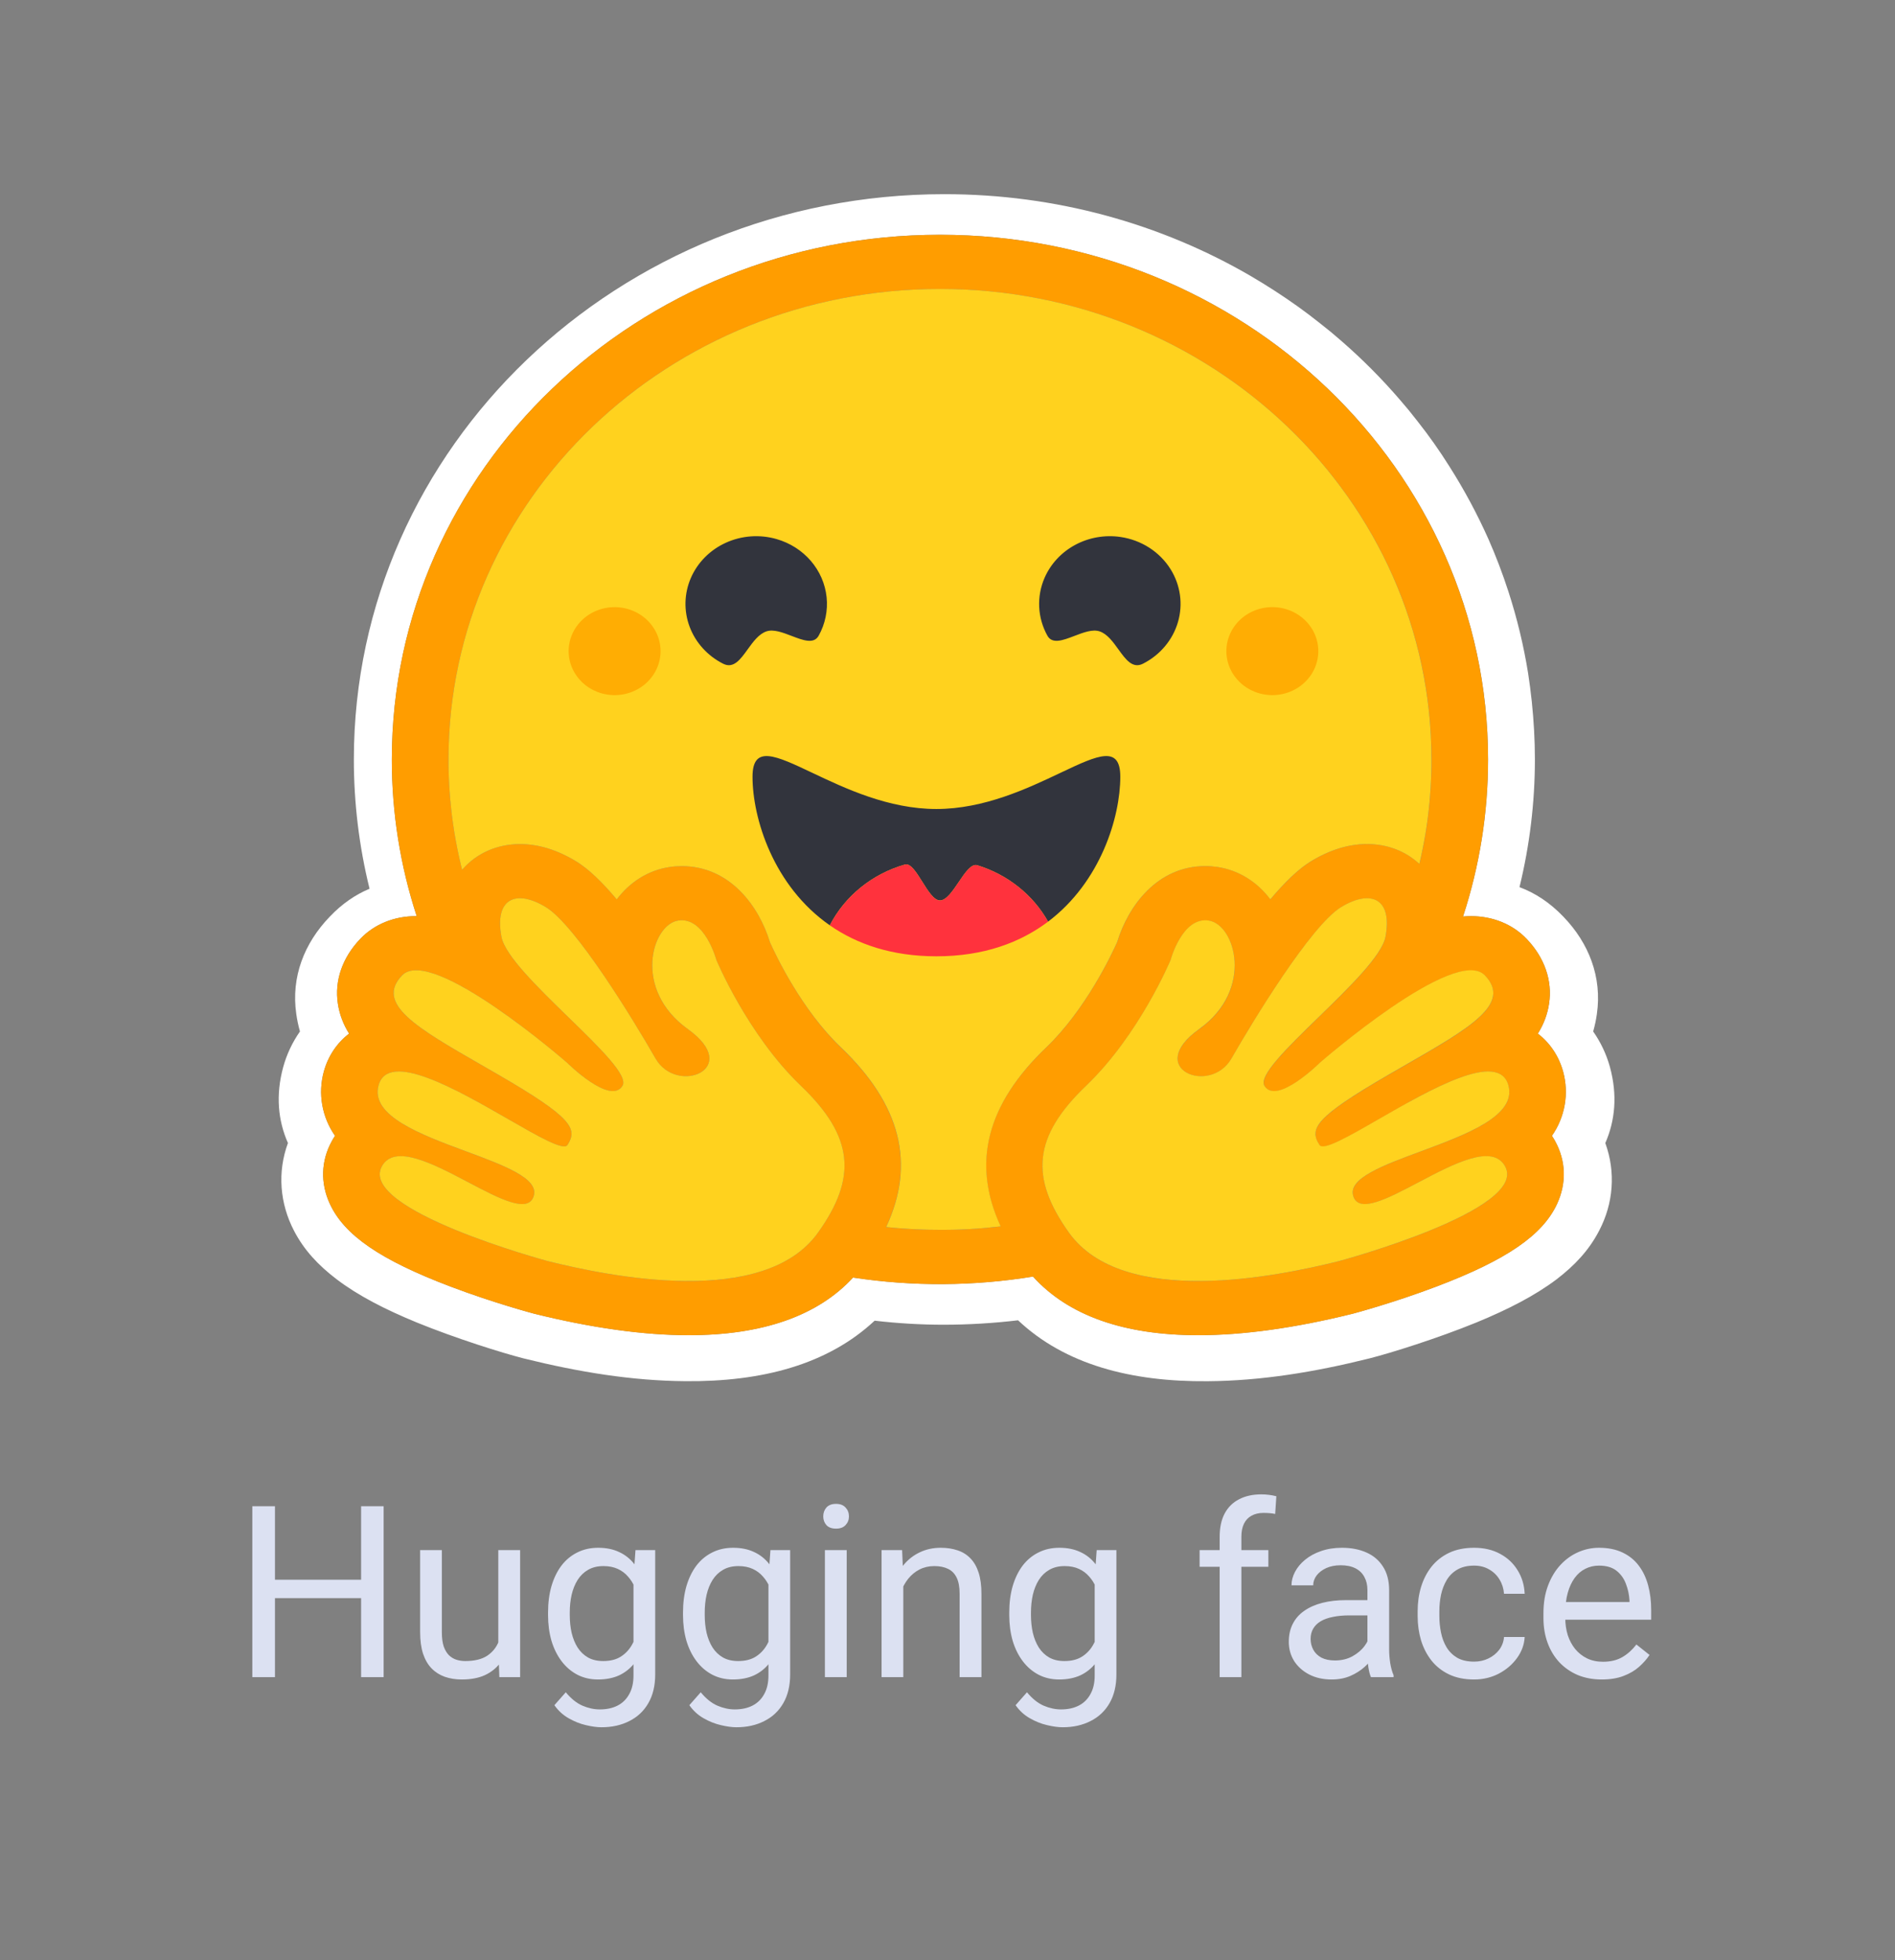 <svg width="410" height="424" viewBox="0 0 410 424" fill="none" xmlns="http://www.w3.org/2000/svg">
<rect x="0" y="0" width="410" height="424" fill="#808080" stroke="none"/>
<path d="M348.311 230.746C347.557 228.025 346.336 225.442 344.698 223.103C345.049 221.871 345.317 220.62 345.495 219.355C346.659 211.33 343.751 203.983 338.273 198.299C335.305 195.194 332.124 193.143 328.755 191.885C330.966 182.831 332.085 173.564 332.09 164.265C332.09 160.018 331.839 155.857 331.418 151.759C331.199 149.713 330.934 147.671 330.623 145.636C329.659 139.629 328.227 133.699 326.341 127.896C325.105 124.083 323.675 120.331 322.056 116.651C319.63 111.202 316.797 105.927 313.579 100.867C311.469 97.501 309.17 94.245 306.694 91.115C305.48 89.535 304.215 87.991 302.899 86.488C299.001 81.954 294.765 77.697 290.224 73.749C288.716 72.422 287.165 71.14 285.572 69.906C284.005 68.655 282.403 67.444 280.768 66.275C277.478 63.931 274.077 61.733 270.578 59.685C251.24 48.446 228.563 42 204.325 42C133.755 42 76.56 96.738 76.56 164.269C76.557 173.685 77.697 183.069 79.956 192.233C76.925 193.493 74.02 195.456 71.326 198.296C65.849 203.978 62.94 211.298 64.104 219.323C64.281 220.597 64.546 221.859 64.899 223.1C63.263 225.441 62.043 228.024 61.289 230.746C59.605 236.871 60.159 242.394 62.299 247.234C59.973 253.559 60.554 260.295 63.583 266.151C65.786 270.428 68.939 273.737 72.826 276.694C77.447 280.209 83.231 283.196 90.208 286.062C98.531 289.459 108.692 292.651 113.313 293.822C125.249 296.779 136.693 298.654 148.292 298.745C164.818 298.891 179.049 295.173 189.238 285.656C194.244 286.243 199.282 286.537 204.325 286.534C209.653 286.523 214.976 286.203 220.263 285.574C230.428 295.152 244.714 298.903 261.3 298.753C272.897 298.664 284.342 296.79 296.247 293.829C300.898 292.658 311.055 289.466 319.383 286.068C326.36 283.199 332.144 280.212 336.795 276.702C340.653 273.744 343.803 270.436 346.007 266.159C349.068 260.301 349.618 253.566 347.324 247.241C349.442 242.401 349.994 236.866 348.311 230.746ZM336.468 246.824C338.813 251.083 338.963 255.894 336.895 260.375C333.757 267.166 325.964 272.516 310.827 278.26C301.415 281.832 292.796 284.116 292.72 284.136C280.271 287.226 269.012 288.796 259.265 288.796C243.125 288.796 231.115 284.533 223.499 276.116C210.619 278.216 197.467 278.288 184.564 276.329C176.937 284.606 164.996 288.796 148.992 288.796C139.244 288.796 127.986 287.226 115.536 284.136C115.46 284.116 106.844 281.832 97.429 278.26C82.293 272.516 74.497 267.17 71.361 260.375C69.293 255.894 69.443 251.083 71.788 246.824C72.004 246.428 72.237 246.043 72.485 245.67C71.08 243.65 70.137 241.368 69.719 238.975C69.301 236.581 69.418 234.13 70.06 231.783C70.992 228.395 72.916 225.578 75.529 223.554C74.27 221.575 73.444 219.372 73.101 217.079C72.349 212.091 74.079 207.112 77.97 203.051C81.001 199.891 85.285 198.152 90.028 198.152H90.154C86.578 187.183 84.765 175.756 84.777 164.265C84.777 101.592 137.869 50.78 203.368 50.78C268.866 50.78 321.958 101.587 321.958 164.265C321.968 175.787 320.142 187.243 316.543 198.238C317.115 198.185 317.677 198.158 318.228 198.156C322.971 198.156 327.256 199.895 330.284 203.055C334.176 207.112 335.907 212.095 335.154 217.083C334.811 219.376 333.985 221.579 332.727 223.558C335.34 225.582 337.265 228.399 338.196 231.787C338.838 234.134 338.955 236.585 338.537 238.979C338.119 241.372 337.176 243.654 335.771 245.674C336.019 246.043 336.255 246.428 336.468 246.824Z" fill="white"/>
<path d="M335.771 245.676C337.177 243.657 338.12 241.375 338.538 238.982C338.956 236.588 338.839 234.137 338.196 231.79C337.264 228.402 335.339 225.585 332.728 223.561C333.986 221.582 334.812 219.379 335.154 217.086C335.907 212.098 334.177 207.119 330.285 203.058C327.257 199.898 322.971 198.159 318.228 198.159C317.677 198.159 317.116 198.187 316.543 198.241C320.138 187.246 321.961 175.791 321.948 164.271C321.948 101.596 268.856 50.785 203.364 50.785C137.871 50.785 84.773 101.591 84.773 164.271C84.761 175.762 86.575 187.188 90.15 198.158H90.024C85.281 198.158 80.997 199.896 77.968 203.055C74.077 207.112 72.345 212.097 73.099 217.083C73.442 219.377 74.268 221.58 75.526 223.56C72.913 225.582 70.988 228.399 70.056 231.787C69.414 234.135 69.298 236.587 69.717 238.981C70.135 241.374 71.078 243.656 72.484 245.676C72.234 246.05 72.004 246.435 71.787 246.831C69.443 251.09 69.292 255.901 71.361 260.382C74.499 267.173 82.292 272.523 97.429 278.266C106.84 281.839 115.46 284.123 115.536 284.143C127.985 287.233 139.245 288.803 148.991 288.803C164.996 288.803 176.938 284.613 184.564 276.335C197.468 278.294 210.619 278.223 223.499 276.123C231.116 284.54 243.126 288.803 259.265 288.803C269.012 288.803 280.271 287.233 292.719 284.143C292.796 284.123 301.412 281.839 310.828 278.266C325.964 272.523 333.759 267.173 336.895 260.382C338.964 255.901 338.813 251.09 336.469 246.831C336.255 246.433 336.02 246.046 335.771 245.676ZM179.107 263.377C178.45 264.475 177.747 265.548 176.999 266.592C175.028 269.354 172.435 271.465 169.425 273.033C163.672 276.036 156.389 277.085 148.991 277.085C137.304 277.085 125.323 274.468 118.609 272.801C118.278 272.719 77.447 261.682 82.617 252.287C83.487 250.707 84.918 250.076 86.721 250.076C93.999 250.076 107.253 260.448 112.947 260.448C114.221 260.448 115.119 259.93 115.485 258.665C117.913 250.334 78.591 246.831 81.902 234.767C82.486 232.632 84.072 231.764 86.3 231.764C95.923 231.763 117.521 247.959 122.038 247.959C122.385 247.959 122.633 247.861 122.768 247.657C122.788 247.626 122.807 247.597 122.826 247.565C124.946 244.214 123.729 241.778 109.205 233.264L107.81 232.452C91.826 223.194 80.607 217.623 86.986 210.976C87.721 210.209 88.763 209.869 90.027 209.869C91.525 209.869 93.338 210.348 95.338 211.154C103.78 214.561 115.48 223.852 120.367 227.904C121.136 228.543 121.9 229.188 122.659 229.839C122.659 229.839 128.847 235.997 132.588 235.997C133.449 235.997 134.18 235.672 134.676 234.869C137.329 230.588 110.031 210.792 108.492 202.623C107.448 197.089 109.224 194.285 112.508 194.285C114.069 194.285 115.974 194.922 118.078 196.199C124.603 200.161 137.201 220.879 141.814 228.939C143.36 231.64 146 232.781 148.378 232.781C153.097 232.781 156.786 228.292 148.81 222.587C136.823 214.004 141.029 199.973 146.75 199.11C146.994 199.072 147.241 199.054 147.487 199.054C152.69 199.054 154.984 207.633 154.984 207.633C154.984 207.633 161.711 223.799 173.267 234.849C183.752 244.879 185.216 253.109 179.107 263.377ZM216.473 265.27L215.874 265.339L214.852 265.45C214.315 265.504 213.776 265.555 213.236 265.602L212.71 265.648L212.228 265.687L211.546 265.739L210.793 265.791L210.041 265.838L209.874 265.849C209.677 265.86 209.481 265.872 209.282 265.881L209.03 265.895C208.797 265.907 208.565 265.917 208.329 265.927L207.514 265.96L206.774 265.985L206.28 265.998H206.029C205.875 265.998 205.722 266.006 205.567 266.007H205.323C205.169 266.007 205.016 266.007 204.861 266.014L204.233 266.022H203.356C202.667 266.022 201.979 266.016 201.294 266.002L200.739 265.99C200.58 265.99 200.422 265.983 200.266 265.978L199.677 265.962L198.946 265.935L198.286 265.907L198.116 265.9L197.489 265.869C197.314 265.86 197.141 265.852 196.967 265.84L196.561 265.817C196.052 265.786 195.542 265.752 195.033 265.715L194.5 265.673C194.276 265.657 194.051 265.637 193.828 265.618C193.566 265.597 193.303 265.572 193.041 265.548C192.601 265.509 192.162 265.466 191.723 265.421H191.702C198.115 251.73 194.872 238.943 181.913 226.553C173.414 218.43 167.761 206.435 166.587 203.802C164.213 196.007 157.93 187.341 147.494 187.341C146.611 187.341 145.73 187.408 144.859 187.54C140.287 188.229 136.291 190.747 133.439 194.536C130.358 190.869 127.364 187.953 124.655 186.307C120.572 183.829 116.497 182.573 112.527 182.573C107.573 182.573 103.144 184.52 100.057 188.051L99.978 188.141C99.919 187.909 99.863 187.677 99.806 187.443L99.799 187.412C99.211 185.008 98.718 182.584 98.32 180.145C98.32 180.129 98.32 180.112 98.311 180.096C98.281 179.912 98.252 179.727 98.223 179.543C98.136 178.998 98.055 178.451 97.98 177.905C97.947 177.656 97.91 177.408 97.878 177.16L97.782 176.414C97.752 176.166 97.726 175.94 97.698 175.704L97.69 175.645C97.578 174.678 97.479 173.711 97.395 172.741L97.364 172.369L97.315 171.736C97.301 171.562 97.287 171.388 97.277 171.213C97.277 171.172 97.27 171.131 97.269 171.092C97.233 170.606 97.203 170.119 97.178 169.631C97.164 169.378 97.15 169.125 97.138 168.87L97.11 168.204L97.103 168.003L97.081 167.389L97.067 166.866C97.067 166.658 97.056 166.45 97.053 166.242C97.049 166.034 97.043 165.806 97.041 165.585C97.039 165.365 97.041 165.148 97.034 164.929C97.029 164.708 97.034 164.49 97.034 164.271C97.034 108.068 144.645 62.503 203.381 62.503C262.114 62.503 309.725 108.066 309.725 164.271V165.585C309.725 165.804 309.718 166.024 309.714 166.242C309.714 166.423 309.705 166.602 309.7 166.786C309.7 166.947 309.693 167.109 309.687 167.265C309.687 167.471 309.674 167.676 309.667 167.882V167.898L309.638 168.611C309.628 168.819 309.62 169.028 309.608 169.237L309.601 169.384L309.563 170.05C309.48 171.478 309.367 172.903 309.225 174.326V174.344C309.201 174.577 309.178 174.811 309.151 175.044L309.088 175.596L308.963 176.676L308.891 177.223L308.803 177.866C308.771 178.1 308.738 178.335 308.702 178.567C308.665 178.829 308.625 179.089 308.584 179.35L308.487 179.966L308.372 180.664C308.333 180.897 308.291 181.128 308.246 181.359C308.2 181.591 308.163 181.822 308.121 182.053C308.037 182.515 307.948 182.977 307.856 183.437C307.714 184.126 307.569 184.814 307.421 185.501L307.266 186.182C307.216 186.409 307.161 186.637 307.108 186.864C304.115 184.081 300.151 182.565 295.78 182.565C291.813 182.565 287.734 183.82 283.652 186.298C280.944 187.944 277.951 190.861 274.868 194.527C272.012 190.737 268.016 188.219 263.447 187.53C262.575 187.398 261.694 187.332 260.812 187.332C250.373 187.332 244.094 195.997 241.718 203.793C240.54 206.426 234.885 218.42 226.378 226.555C213.428 238.907 210.161 251.636 216.473 265.27ZM326.262 237.864L326.22 237.983C326.113 238.253 325.99 238.516 325.851 238.771C325.745 238.959 325.632 239.142 325.508 239.319C325.274 239.654 325.017 239.973 324.738 240.274C324.673 240.344 324.611 240.414 324.539 240.482C324.438 240.586 324.335 240.688 324.23 240.787C322.341 242.579 319.462 244.15 316.206 245.591C315.837 245.75 315.463 245.91 315.085 246.071L314.709 246.231C314.458 246.337 314.207 246.442 313.943 246.545C313.692 246.65 313.431 246.755 313.17 246.857L312.387 247.166C310.556 247.887 308.679 248.574 306.85 249.253L306.067 249.544L305.293 249.834C304.779 250.026 304.271 250.218 303.771 250.41L303.026 250.697L302.293 250.984L301.934 251.129C301.694 251.224 301.46 251.319 301.226 251.415C295.841 253.626 291.967 255.876 292.781 258.666C292.803 258.745 292.829 258.82 292.857 258.894C292.93 259.101 293.029 259.296 293.154 259.48C293.227 259.589 293.311 259.692 293.405 259.786C294.362 260.738 296.104 260.588 298.3 259.832C298.609 259.723 298.916 259.61 299.22 259.492L299.411 259.417C299.914 259.213 300.445 258.984 300.988 258.737C301.125 258.675 301.262 258.616 301.4 258.548C304.085 257.291 307.129 255.599 310.149 254.059C311.357 253.435 312.582 252.842 313.822 252.279C316.682 250.992 319.37 250.078 321.531 250.078C322.546 250.078 323.441 250.277 324.188 250.734L324.313 250.813C324.781 251.129 325.174 251.534 325.467 252.004C325.525 252.094 325.581 252.189 325.636 252.287C326.704 254.228 325.81 256.237 323.718 258.207C321.71 260.099 318.586 261.953 315.036 263.67C314.772 263.797 314.508 263.925 314.24 264.05C303.674 269.015 289.837 272.755 289.645 272.802C285.957 273.717 280.684 274.917 274.743 275.816L273.864 275.947L273.72 275.967C273.055 276.064 272.388 276.154 271.72 276.237C271.043 276.325 270.358 276.404 269.669 276.478L269.542 276.491C267.045 276.767 264.537 276.949 262.024 277.036H261.988C261.078 277.067 260.17 277.083 259.261 277.083H258.213C256.827 277.066 255.443 277.006 254.061 276.903C254.029 276.903 253.993 276.903 253.961 276.895C252.953 276.818 251.948 276.715 250.946 276.585C250.611 276.542 250.276 276.494 249.942 276.442C249.603 276.389 249.264 276.335 248.925 276.279L248.463 276.196L248.428 276.189C247.942 276.1 247.457 276.002 246.975 275.895C246.694 275.835 246.415 275.775 246.138 275.703L245.971 275.663C245.834 275.63 245.701 275.596 245.564 275.561L245.49 275.542L245.058 275.421C244.901 275.379 244.743 275.334 244.586 275.289L244.532 275.275L244.123 275.155C243.969 275.109 243.815 275.061 243.662 275.013L243.286 274.893L243.009 274.801C242.743 274.711 242.477 274.618 242.215 274.521L241.965 274.427L241.759 274.349C241.36 274.197 240.965 274.036 240.573 273.869L240.314 273.748L240.27 273.729C240.177 273.687 240.086 273.646 239.994 273.609C239.813 273.526 239.633 273.441 239.455 273.353L239.4 273.327L239.142 273.197C238.684 272.968 238.234 272.723 237.793 272.464L237.552 272.322C237.431 272.25 237.311 272.177 237.193 272.101L236.879 271.903L236.54 271.68L236.338 271.541C236.125 271.396 235.916 271.246 235.711 271.092L235.384 270.851C235.254 270.751 235.125 270.649 234.997 270.545C234.889 270.46 234.784 270.372 234.678 270.283L234.67 270.276C234.556 270.181 234.445 270.086 234.334 269.988C234.225 269.892 234.116 269.796 234.009 269.698L233.996 269.686C233.884 269.584 233.774 269.48 233.667 269.374C233.559 269.269 233.448 269.165 233.342 269.057C233.237 268.951 233.129 268.842 233.025 268.731C232.921 268.621 232.826 268.52 232.728 268.411L232.696 268.375C232.6 268.27 232.506 268.163 232.414 268.055C232.212 267.825 232.018 267.59 231.83 267.35C231.64 267.109 231.455 266.862 231.274 266.61L231.101 266.363C230.871 266.041 230.647 265.716 230.429 265.386C230.267 265.148 230.108 264.908 229.954 264.666C229.854 264.514 229.759 264.361 229.663 264.211L229.624 264.149C229.533 264.001 229.443 263.856 229.356 263.71C229.305 263.631 229.258 263.551 229.213 263.469C229.166 263.386 229.113 263.302 229.064 263.217L228.984 263.084L228.935 262.998C228.841 262.837 228.748 262.674 228.659 262.511C228.616 262.438 228.576 262.366 228.532 262.296L228.407 262.063L228.281 261.834C227.965 261.23 227.666 260.617 227.386 259.997L227.286 259.77C227.222 259.618 227.161 259.468 227.097 259.319C227.066 259.246 227.035 259.175 227.008 259.102C226.544 257.952 226.18 256.767 225.919 255.559C225.904 255.485 225.889 255.411 225.876 255.34C225.803 254.981 225.744 254.62 225.698 254.257C225.686 254.186 225.678 254.115 225.67 254.044L225.646 253.826C225.614 253.541 225.592 253.256 225.577 252.97C225.577 252.897 225.57 252.825 225.567 252.755C225.561 252.612 225.557 252.47 225.556 252.328C225.477 246.59 228.511 241.073 234.998 234.868C246.554 223.82 253.281 207.653 253.281 207.653C253.281 207.653 253.462 206.975 253.838 205.999C253.89 205.863 253.944 205.724 254.006 205.577C254.225 205.031 254.472 204.494 254.746 203.97L254.8 203.869C255.033 203.423 255.289 202.988 255.564 202.565C255.628 202.467 255.69 202.37 255.762 202.272C255.968 201.981 256.185 201.696 256.414 201.421C256.539 201.272 256.675 201.124 256.811 200.981C256.866 200.924 256.919 200.868 256.977 200.814C257.646 200.152 258.411 199.612 259.277 199.325L259.386 199.29C259.459 199.267 259.532 199.246 259.606 199.225C259.692 199.204 259.778 199.185 259.866 199.168L259.907 199.16C260.089 199.125 260.274 199.102 260.461 199.09H260.476C260.573 199.09 260.671 199.08 260.771 199.08C260.896 199.08 261.012 199.08 261.134 199.093C261.261 199.103 261.386 199.117 261.512 199.135C262.553 199.294 263.544 199.887 264.397 200.803C264.721 201.152 265.013 201.528 265.268 201.926C265.437 202.184 265.595 202.456 265.745 202.744C265.806 202.863 265.863 202.973 265.919 203.092C266.066 203.395 266.197 203.704 266.312 204.019C266.586 204.758 266.792 205.518 266.928 206.292C267.046 206.97 267.116 207.655 267.139 208.341C267.15 208.707 267.15 209.079 267.139 209.454C267.063 211.198 266.69 212.918 266.034 214.546C265.976 214.695 265.91 214.846 265.846 214.996C265.717 215.299 265.576 215.597 265.423 215.889C265.309 216.111 265.19 216.334 265.061 216.555C264.976 216.703 264.888 216.851 264.8 216.998C264.574 217.366 264.33 217.731 264.067 218.095L263.909 218.313C263.289 219.14 262.598 219.916 261.843 220.633C261.1 221.346 260.303 222.006 259.459 222.607C258.614 223.206 257.821 223.87 257.089 224.591C254.98 226.709 254.489 228.578 254.963 229.995C255.039 230.217 255.139 230.434 255.259 230.638C255.401 230.871 255.569 231.086 255.76 231.282L255.835 231.356L255.91 231.429C255.986 231.499 256.066 231.567 256.152 231.634L256.236 231.699C256.439 231.849 256.655 231.983 256.881 232.101C256.947 232.135 257.006 232.169 257.081 232.201C257.325 232.315 257.576 232.413 257.834 232.492C257.906 232.515 257.977 232.535 258.05 232.557L258.141 232.58L258.268 232.612L258.376 232.637L258.494 232.661L258.61 232.684L258.721 232.702C258.802 232.715 258.886 232.729 258.971 232.738L259.051 232.75L259.197 232.764L259.286 232.773L259.434 232.782H259.521L259.675 232.79H260.161L260.3 232.782L260.46 232.773L260.655 232.755L260.837 232.735C260.879 232.735 260.921 232.725 260.963 232.717C261.525 232.639 262.075 232.496 262.601 232.292L262.824 232.202C263.202 232.046 263.565 231.856 263.907 231.637C264.229 231.435 264.532 231.21 264.815 230.961C264.882 230.904 264.948 230.842 265.013 230.783C265.045 230.753 265.076 230.725 265.107 230.693C265.169 230.632 265.232 230.573 265.294 230.508C265.743 230.035 266.131 229.514 266.451 228.954C269.197 224.175 272.075 219.467 275.082 214.835L275.495 214.202L275.912 213.57C276.119 213.249 276.33 212.933 276.539 212.619L276.749 212.305C277.448 211.258 278.158 210.217 278.881 209.184L279.309 208.572C280.168 207.354 281.024 206.169 281.872 205.044L282.295 204.487C283.218 203.268 284.179 202.077 285.177 200.913L285.573 200.46C285.639 200.384 285.699 200.309 285.771 200.237C285.901 200.089 286.032 199.945 286.159 199.806C286.224 199.734 286.284 199.665 286.353 199.595L286.729 199.189L286.917 198.992C287.106 198.797 287.292 198.61 287.474 198.432C287.6 198.311 287.717 198.191 287.838 198.079C288.549 197.383 289.334 196.759 290.179 196.217L290.376 196.097C290.564 195.976 290.759 195.863 290.958 195.761C294.275 193.959 297.022 193.826 298.603 195.339C299.56 196.255 300.09 197.774 300.061 199.887C300.061 199.98 300.061 200.074 300.054 200.171V200.274C300.054 200.371 300.045 200.468 300.037 200.566C300.037 200.687 300.023 200.806 300.01 200.927C299.998 201.046 299.991 201.138 299.978 201.245C299.978 201.275 299.973 201.306 299.967 201.338C299.958 201.43 299.946 201.526 299.932 201.621C299.932 201.649 299.932 201.679 299.921 201.708C299.905 201.836 299.886 201.962 299.863 202.088C299.848 202.209 299.827 202.322 299.804 202.44L299.768 202.64C299.731 202.831 299.685 203.019 299.627 203.204C299.518 203.552 299.386 203.892 299.23 204.222C299.013 204.675 298.773 205.118 298.509 205.548C298.363 205.787 298.213 206.022 298.057 206.254C297.897 206.494 297.729 206.737 297.555 206.983C297.111 207.59 296.651 208.185 296.173 208.767L295.954 209.031C295.174 209.962 294.368 210.873 293.537 211.764L293.275 212.046C292.921 212.423 292.562 212.803 292.195 213.185L291.918 213.472C291.734 213.664 291.542 213.856 291.357 214.049C291.173 214.241 290.981 214.436 290.787 214.631L290.21 215.212L289.625 215.798L289.036 216.383C288.64 216.775 288.243 217.167 287.843 217.56C282.153 223.145 276.159 228.711 274.13 232.181C273.994 232.406 273.871 232.639 273.762 232.878C273.473 233.509 273.352 234.049 273.435 234.485C273.461 234.628 273.514 234.766 273.591 234.892C273.704 235.081 273.843 235.256 274.005 235.412C274.079 235.481 274.158 235.546 274.24 235.605C274.659 235.89 275.162 236.036 275.676 236.023H275.836L276 236.011L276.164 235.993L276.3 235.974C276.319 235.972 276.338 235.969 276.356 235.964L276.481 235.941L276.514 235.934L276.653 235.906L276.702 235.894L276.848 235.856C276.897 235.843 276.964 235.825 277.023 235.806C277.27 235.735 277.511 235.651 277.748 235.554C277.873 235.506 277.995 235.453 278.116 235.397C278.179 235.37 278.242 235.342 278.301 235.312L278.489 235.224C278.938 235.001 279.376 234.758 279.803 234.497L279.989 234.376C280.053 234.339 280.116 234.3 280.176 234.257L280.363 234.137L280.462 234.071L280.732 233.89C280.983 233.725 281.217 233.554 281.454 233.381L281.475 233.365L281.853 233.086C282.368 232.696 282.856 232.304 283.3 231.935L283.594 231.688L283.621 231.664L283.775 231.533C284.137 231.222 284.46 230.932 284.728 230.693L284.839 230.589C284.936 230.502 285.024 230.42 285.104 230.35L285.261 230.201L285.317 230.149L285.333 230.134L285.497 229.977L285.601 229.874L285.613 229.864L285.663 229.821L285.724 229.768L285.744 229.75L285.796 229.704L286.082 229.464L286.242 229.327C286.328 229.256 286.41 229.183 286.493 229.11L286.684 228.947C286.719 228.92 286.753 228.891 286.788 228.861L286.989 228.693L287.283 228.445L287.44 228.315C288.051 227.807 288.793 227.193 289.646 226.502L289.996 226.218L290.572 225.755L291.163 225.284C291.935 224.67 292.766 224.019 293.644 223.343L294.221 222.9C294.712 222.525 295.216 222.144 295.726 221.76C295.933 221.606 296.142 221.451 296.355 221.298C298.084 220.011 299.844 218.763 301.634 217.554L302.173 217.194C302.55 216.946 302.926 216.696 303.302 216.453L303.643 216.233C304.315 215.796 304.997 215.371 305.685 214.956L306.026 214.75L306.364 214.549C306.704 214.347 307.04 214.15 307.376 213.958L307.711 213.766L308.382 213.393L309.04 213.031L309.173 212.962L309.694 212.688C309.911 212.575 310.128 212.466 310.344 212.36L310.665 212.202L310.978 212.051C311.087 212.001 311.195 211.949 311.302 211.899C312.196 211.478 313.111 211.099 314.044 210.765L314.619 210.571C314.792 210.516 314.96 210.464 315.122 210.417L315.178 210.401C315.265 210.374 315.352 210.35 315.437 210.328L315.463 210.322C315.642 210.272 315.82 210.229 315.996 210.189H316.008C316.506 210.074 317.011 209.992 317.52 209.943C317.754 209.92 317.988 209.908 318.224 209.909H318.342C318.499 209.909 318.651 209.919 318.801 209.933C318.87 209.933 318.938 209.947 319.006 209.955H319.034C319.101 209.963 319.168 209.972 319.236 209.987C319.302 209.999 319.369 210.01 319.434 210.025H319.455C319.521 210.038 319.58 210.054 319.648 210.073C320.005 210.168 320.344 210.316 320.656 210.51C320.809 210.605 320.952 210.712 321.084 210.832L321.122 210.867C321.147 210.888 321.17 210.911 321.193 210.934L321.262 211.005C321.826 211.57 322.292 212.219 322.643 212.925L322.696 213.046C322.943 213.585 323.075 214.166 323.085 214.755C323.095 215.343 322.983 215.928 322.755 216.475C322.625 216.807 322.466 217.128 322.279 217.435C321.843 218.138 321.326 218.792 320.737 219.385L320.612 219.512C320.426 219.7 320.232 219.888 320.029 220.076C319.939 220.161 319.845 220.244 319.751 220.329L319.463 220.582L319.313 220.71C318.73 221.204 318.129 221.677 317.51 222.129C316.688 222.731 315.85 223.311 314.997 223.871C314.481 224.209 313.962 224.542 313.439 224.869C312.15 225.679 310.846 226.468 309.53 227.236C306.768 228.861 303.708 230.599 300.445 232.488L299.601 232.978C298.676 233.518 297.803 234.034 296.981 234.525L296.567 234.774L295.784 235.255C295.265 235.573 294.747 235.894 294.229 236.215L293.812 236.478C293.609 236.604 293.407 236.733 293.205 236.862L293.007 236.983L292.401 237.374L292.079 237.584L291.703 237.834L291.354 238.066C290.769 238.463 290.224 238.84 289.723 239.199L289.535 239.335C289.241 239.549 288.949 239.767 288.661 239.988C288.228 240.322 287.832 240.642 287.477 240.95L287.303 241.101C287.203 241.189 287.105 241.276 287.011 241.362C286.947 241.422 286.886 241.483 286.819 241.54L286.729 241.626C286.528 241.82 286.332 242.017 286.142 242.22L286.05 242.322C285.844 242.55 285.664 242.769 285.507 242.983L285.437 243.078C285.313 243.25 285.2 243.427 285.097 243.61C285.07 243.655 285.047 243.701 285.023 243.747L284.954 243.884L284.908 243.983L284.878 244.05L284.854 244.111L284.822 244.193C284.735 244.42 284.674 244.655 284.64 244.895L284.628 244.978L284.62 245.056V245.479C284.62 245.514 284.62 245.549 284.63 245.587L284.637 245.651C284.637 245.686 284.645 245.719 284.651 245.757C284.656 245.792 284.666 245.855 284.677 245.905V245.911C284.687 245.958 284.697 246.004 284.71 246.051C284.722 246.098 284.735 246.152 284.75 246.2C284.777 246.296 284.811 246.39 284.846 246.484C284.868 246.54 284.889 246.595 284.913 246.65C284.913 246.661 284.922 246.673 284.927 246.684L284.978 246.792L285.048 246.941C285.124 247.096 285.207 247.246 285.296 247.393L285.389 247.546L285.484 247.699C285.501 247.724 285.521 247.749 285.542 247.771L285.573 247.802L285.608 247.833L285.644 247.86C285.725 247.916 285.817 247.954 285.915 247.971C286.725 248.146 288.389 247.505 290.6 246.388C290.725 246.324 290.863 246.257 290.996 246.187L291.67 245.835L291.998 245.66C292.232 245.541 292.471 245.405 292.715 245.272L293.16 245.032C296.083 243.422 299.574 241.354 303.183 239.334C303.521 239.145 303.861 238.955 304.2 238.769L304.882 238.351C305.674 237.917 306.469 237.489 307.268 237.066C308.274 236.536 309.288 236.022 310.31 235.522L310.978 235.198C311.421 234.989 311.861 234.785 312.294 234.586C313.134 234.204 313.983 233.842 314.841 233.499L315.311 233.317L315.367 233.295C317.858 232.351 320.116 231.768 321.943 231.768C322.337 231.764 322.733 231.797 323.121 231.861H323.134C323.259 231.883 323.372 231.907 323.489 231.934H323.51C323.809 232.006 324.099 232.11 324.374 232.242C324.76 232.433 325.107 232.687 325.4 232.993C325.535 233.135 325.654 233.29 325.759 233.454C325.956 233.742 326.11 234.055 326.221 234.383C326.266 234.511 326.305 234.635 326.346 234.768C326.642 235.785 326.612 236.863 326.262 237.864Z" fill="#FF9D00"/>
<path fill-rule="evenodd" clip-rule="evenodd" d="M309.708 164.926V164.266C309.708 108.062 262.114 62.5 203.38 62.5C144.647 62.5 97.034 108.065 97.034 164.266V164.487C97.031 164.633 97.031 164.779 97.034 164.926C97.041 165.145 97.044 165.363 97.041 165.582L97.048 166.066L97.053 166.239C97.053 166.32 97.055 166.399 97.058 166.479C97.062 166.607 97.065 166.736 97.065 166.863L97.081 167.386L97.103 167.999L97.11 168.201L97.138 168.836V168.867C97.149 169.115 97.163 169.362 97.176 169.61L97.177 169.628C97.192 169.881 97.206 170.135 97.222 170.388C97.236 170.622 97.251 170.856 97.269 171.089L97.272 171.131C97.284 171.331 97.298 171.533 97.314 171.733L97.318 171.786L97.364 172.366L97.368 172.404C97.377 172.517 97.385 172.63 97.396 172.738C97.481 173.707 97.579 174.675 97.691 175.64L97.697 175.701L97.782 176.411L97.878 177.156L97.948 177.663L97.98 177.9C98.055 178.448 98.136 178.995 98.223 179.54L98.228 179.576L98.311 180.092C98.713 182.548 99.209 184.989 99.799 187.411L99.806 187.44L99.851 187.621L99.978 188.138L100.057 188.048C103.144 184.517 107.572 182.57 112.527 182.57C116.498 182.57 120.572 183.826 124.655 186.304C127.363 187.95 130.358 190.866 133.439 194.533C136.291 190.744 140.287 188.224 144.859 187.537C145.73 187.405 146.613 187.339 147.494 187.338C157.928 187.338 164.213 196.004 166.587 203.799C167.76 206.432 173.414 218.427 181.94 226.54C194.9 238.931 198.143 251.716 191.729 265.407H191.751C192.188 265.454 192.627 265.497 193.069 265.536C193.331 265.56 193.592 265.584 193.856 265.606L193.949 265.614L194.528 265.661L195.061 265.701C195.569 265.739 196.079 265.773 196.589 265.804L196.995 265.827L197.316 265.846L197.516 265.857L198.143 265.888L198.314 265.894L198.972 265.923L199.705 265.949L200.292 265.965L200.391 265.968C200.516 265.974 200.64 265.978 200.765 265.978L200.9 265.982C201.728 266 202.554 266.01 203.382 266.008H204.261L204.888 266.002C205.042 265.995 205.195 265.995 205.351 265.995H205.595L205.807 265.99C205.89 265.987 205.973 265.984 206.057 265.984H206.308L206.801 265.972L207.541 265.948L208.357 265.913C208.592 265.905 208.825 265.893 209.058 265.882L209.31 265.867L209.683 265.849L209.902 265.837L210.067 265.826L210.821 265.779L211.573 265.726L212.256 265.674L212.736 265.635L213.264 265.59C214.144 265.514 215.024 265.426 215.902 265.325L216.501 265.256C210.188 251.624 213.456 238.893 226.361 226.552C234.869 218.417 240.523 206.423 241.701 203.788C244.077 195.994 250.358 187.329 260.795 187.329C261.677 187.329 262.56 187.396 263.431 187.527C267.999 188.215 271.995 190.734 274.851 194.524C277.934 190.858 280.927 187.94 283.636 186.293C287.718 183.817 291.796 182.56 295.763 182.56C300.135 182.56 304.098 184.078 307.091 186.861C307.146 186.634 307.199 186.407 307.251 186.179L307.404 185.5C307.458 185.251 307.513 185.003 307.565 184.754C307.658 184.315 307.75 183.876 307.839 183.433C307.931 182.974 308.02 182.512 308.104 182.05L308.147 181.8C308.174 181.652 308.199 181.505 308.229 181.356C308.277 181.125 308.316 180.894 308.355 180.66L308.371 180.571L308.47 179.963L308.568 179.347V179.341C308.64 178.886 308.707 178.431 308.771 177.976L308.786 177.863L308.874 177.221L308.946 176.673L309.072 175.593L309.121 175.16L309.134 175.041C309.161 174.808 309.186 174.574 309.208 174.34V174.322C309.227 174.136 309.246 173.95 309.263 173.763C309.363 172.705 309.447 171.641 309.514 170.574C309.527 170.399 309.537 170.223 309.548 170.047V170.039L309.584 169.38L309.593 169.232C309.615 168.786 309.635 168.341 309.65 167.895V167.879L309.657 167.704C309.664 167.558 309.67 167.41 309.67 167.262L309.673 167.203C309.678 167.065 309.684 166.923 309.684 166.782L309.688 166.661C309.692 166.52 309.697 166.38 309.697 166.239L309.699 166.119C309.704 165.941 309.708 165.761 309.708 165.582V164.926ZM177.003 266.589C185.425 254.77 184.828 245.899 173.274 234.847C161.717 223.794 154.991 207.631 154.991 207.631C154.991 207.631 152.481 198.243 146.756 199.106C141.031 199.968 136.831 213.997 148.818 222.584C160.805 231.172 146.433 236.995 141.819 228.936C137.206 220.876 124.609 200.16 118.078 196.197C111.548 192.234 106.955 194.455 108.494 202.623C109.259 206.677 116.371 213.596 123.015 220.061C129.756 226.62 136.016 232.711 134.677 234.866C132.021 239.146 122.665 229.837 122.665 229.837C122.665 229.837 93.372 204.325 86.996 210.974C81.116 217.101 90.183 222.31 104.153 230.339C105.34 231.021 106.564 231.725 107.817 232.45C123.801 241.711 125.044 244.153 122.775 247.657C121.937 248.951 116.587 245.878 110.006 242.097C98.787 235.65 83.994 227.151 81.905 234.759C80.098 241.343 90.981 245.377 100.851 249.036C109.074 252.084 116.595 254.872 115.488 258.656C114.342 262.58 108.127 259.308 101.334 255.73C93.707 251.714 85.351 247.314 82.616 252.279C77.448 261.666 118.272 272.716 118.609 272.798C131.799 276.072 165.296 283.009 177.003 266.589ZM231.259 266.589C222.836 254.77 223.434 245.899 234.99 234.847C246.545 223.794 253.271 207.631 253.271 207.631C253.271 207.631 255.781 198.243 261.506 199.106C267.231 199.968 271.431 213.997 259.445 222.584C247.457 231.172 261.829 236.995 266.443 228.936C271.058 220.876 283.646 200.16 290.177 196.197C296.707 192.234 301.303 194.455 299.762 202.623C298.999 206.677 291.886 213.596 285.241 220.062C278.5 226.621 272.241 232.711 273.578 234.866C276.234 239.146 285.596 229.832 285.596 229.832C285.596 229.832 314.889 204.321 321.268 210.97C327.146 217.096 318.079 222.306 304.108 230.335C302.885 231.038 301.665 231.741 300.445 232.446C284.461 241.707 283.218 244.149 285.486 247.652C286.325 248.947 291.675 245.872 298.255 242.092C309.475 235.646 324.268 227.146 326.357 234.755C328.166 241.339 317.281 245.373 307.411 249.032C299.188 252.08 291.667 254.868 292.773 258.652C293.918 262.575 300.131 259.302 306.922 255.725C314.549 251.708 322.906 247.306 325.64 252.275C330.809 261.667 289.979 272.707 289.649 272.787C276.459 276.072 242.961 283.009 231.259 266.589Z" fill="#FFD21E"/>
<path fill-rule="evenodd" clip-rule="evenodd" d="M237.915 136.565C239.574 137.126 240.807 138.834 241.98 140.46C243.566 142.657 245.042 144.703 247.307 143.55C249.136 142.619 250.749 141.341 252.047 139.795C253.346 138.249 254.302 136.467 254.86 134.557C255.417 132.647 255.563 130.648 255.289 128.682C255.015 126.716 254.327 124.824 253.266 123.12C252.107 121.261 250.531 119.67 248.653 118.463C246.774 117.256 244.64 116.463 242.403 116.14C239.029 115.654 235.583 116.26 232.611 117.864C229.639 119.467 227.312 121.974 226 124.988C225.13 126.986 224.734 129.145 224.84 131.307C224.945 133.47 225.551 135.583 226.612 137.495C227.662 139.385 229.991 138.493 232.45 137.552C234.376 136.815 236.384 136.046 237.915 136.565ZM165.825 136.565C164.167 137.126 162.933 138.836 161.76 140.46C160.174 142.659 158.697 144.703 156.433 143.55C153.077 141.845 150.504 139.006 149.215 135.585C147.926 132.164 148.013 128.406 149.46 125.044C150.907 121.681 153.61 118.954 157.042 117.394C160.474 115.833 164.39 115.551 168.028 116.602C170.925 117.437 173.499 119.075 175.424 121.31C177.349 123.544 178.538 126.274 178.843 129.155C179.146 132.036 178.55 134.938 177.129 137.495C176.078 139.385 173.749 138.493 171.291 137.553C169.363 136.815 167.357 136.046 165.825 136.565ZM226.762 199.345C238.189 190.731 242.386 176.665 242.386 168.001C242.386 161.153 237.571 163.308 229.864 166.961L229.429 167.166C222.354 170.519 212.935 174.984 202.596 174.984C192.256 174.984 182.838 170.519 175.764 167.165C167.807 163.393 162.815 161.026 162.815 168.003C162.815 176.941 167.28 191.617 179.536 200.143C181.154 197.001 183.431 194.213 186.226 191.952C189.02 189.691 192.272 188.006 195.778 187.001C197.002 186.652 198.262 188.668 199.551 190.732C200.796 192.722 202.069 194.758 203.362 194.758C204.742 194.758 206.096 192.752 207.419 190.794C208.801 188.746 210.15 186.752 211.453 187.151C218.013 189.166 223.501 193.537 226.762 199.345Z" fill="#32343D"/>
<path d="M226.76 199.348C220.809 203.836 212.899 206.845 202.598 206.845C192.92 206.845 185.351 204.189 179.536 200.146C181.154 197.004 183.431 194.216 186.226 191.955C189.02 189.694 192.272 188.009 195.778 187.005C198.18 186.318 200.727 194.761 203.363 194.761C206.183 194.761 208.901 186.373 211.453 187.154C218.012 189.17 223.498 193.541 226.76 199.348Z" fill="#FF323D"/>
<path fill-rule="evenodd" clip-rule="evenodd" d="M138.502 148.751C137.142 149.621 135.579 150.157 133.951 150.311C132.324 150.464 130.681 150.23 129.171 149.63C127.962 149.154 126.865 148.453 125.941 147.569C125.017 146.684 124.285 145.634 123.786 144.478C123.16 143.031 122.917 141.46 123.078 139.902C123.238 138.344 123.799 136.848 124.708 135.548C125.526 134.378 126.604 133.397 127.865 132.675C129.126 131.952 130.539 131.506 132.002 131.369C133.465 131.231 134.942 131.406 136.326 131.88C137.71 132.354 138.967 133.116 140.006 134.111C141.045 135.106 141.841 136.309 142.337 137.634C142.832 138.958 143.014 140.371 142.87 141.771C142.726 143.171 142.26 144.523 141.505 145.73C140.749 146.937 139.724 147.969 138.502 148.751ZM280.806 148.751C279.446 149.621 277.883 150.157 276.255 150.311C274.626 150.464 272.984 150.23 271.473 149.63C270.265 149.153 269.167 148.453 268.243 147.568C267.319 146.684 266.587 145.634 266.089 144.478C265.464 143.031 265.222 141.46 265.382 139.902C265.536 138.424 266.049 137 266.88 135.744C267.711 134.489 268.837 133.436 270.168 132.671C272.07 131.579 274.299 131.128 276.5 131.388C278.701 131.649 280.747 132.606 282.314 134.108C283.706 135.438 284.654 137.134 285.038 138.981C285.422 140.827 285.224 142.742 284.469 144.48C283.716 146.219 282.441 147.705 280.806 148.751Z" fill="#FFAD03"/>
<path d="M78.738 341.684V345.67H58.73V341.684H78.738ZM59.492 325.789V362.758H54.592V325.789H59.492ZM83.004 325.789V362.758H78.129V325.789H83.004ZM107.811 356.41V335.285H112.533V362.758H108.039L107.811 356.41ZM108.699 350.621L110.654 350.57C110.654 352.398 110.46 354.091 110.07 355.648C109.698 357.189 109.089 358.526 108.242 359.66C107.396 360.794 106.287 361.683 104.916 362.326C103.545 362.952 101.878 363.266 99.914 363.266C98.577 363.266 97.35 363.071 96.232 362.682C95.132 362.292 94.184 361.691 93.389 360.879C92.593 360.066 91.975 359.008 91.535 357.705C91.112 356.402 90.9 354.836 90.9 353.008V335.285H95.598V353.059C95.598 354.294 95.733 355.318 96.004 356.131C96.292 356.926 96.672 357.561 97.147 358.035C97.637 358.492 98.179 358.814 98.772 359C99.381 359.186 100.007 359.279 100.65 359.279C102.648 359.279 104.23 358.898 105.398 358.137C106.566 357.358 107.404 356.317 107.912 355.014C108.437 353.693 108.699 352.229 108.699 350.621ZM137.492 335.285H141.758V362.174C141.758 364.594 141.267 366.66 140.285 368.369C139.303 370.079 137.932 371.374 136.172 372.254C134.428 373.151 132.414 373.6 130.129 373.6C129.181 373.6 128.064 373.447 126.777 373.143C125.508 372.855 124.255 372.355 123.02 371.645C121.801 370.951 120.777 370.011 119.947 368.826L122.41 366.033C123.561 367.421 124.763 368.386 126.016 368.928C127.285 369.469 128.538 369.74 129.773 369.74C131.263 369.74 132.549 369.461 133.633 368.902C134.716 368.344 135.554 367.514 136.146 366.414C136.756 365.331 137.061 363.993 137.061 362.402V341.328L137.492 335.285ZM118.576 349.326V348.793C118.576 346.694 118.822 344.79 119.312 343.08C119.82 341.354 120.54 339.872 121.471 338.637C122.419 337.401 123.561 336.453 124.898 335.793C126.236 335.116 127.742 334.777 129.418 334.777C131.145 334.777 132.651 335.082 133.938 335.691C135.241 336.284 136.341 337.156 137.238 338.307C138.152 339.441 138.872 340.812 139.396 342.42C139.921 344.028 140.285 345.848 140.488 347.879V350.215C140.302 352.229 139.938 354.04 139.396 355.648C138.872 357.257 138.152 358.628 137.238 359.762C136.341 360.896 135.241 361.768 133.938 362.377C132.634 362.969 131.111 363.266 129.367 363.266C127.725 363.266 126.236 362.919 124.898 362.225C123.578 361.531 122.444 360.557 121.496 359.305C120.548 358.052 119.82 356.579 119.312 354.887C118.822 353.177 118.576 351.324 118.576 349.326ZM123.273 348.793V349.326C123.273 350.697 123.409 351.984 123.68 353.186C123.967 354.387 124.399 355.445 124.975 356.359C125.567 357.273 126.32 357.993 127.234 358.518C128.148 359.025 129.24 359.279 130.51 359.279C132.067 359.279 133.354 358.949 134.369 358.289C135.385 357.629 136.189 356.757 136.781 355.674C137.391 354.59 137.865 353.414 138.203 352.145V346.025C138.017 345.094 137.729 344.197 137.34 343.334C136.967 342.454 136.477 341.675 135.867 340.998C135.275 340.304 134.538 339.754 133.658 339.348C132.778 338.941 131.745 338.738 130.561 338.738C129.274 338.738 128.165 339.009 127.234 339.551C126.32 340.076 125.567 340.803 124.975 341.734C124.399 342.648 123.967 343.715 123.68 344.934C123.409 346.135 123.273 347.422 123.273 348.793ZM166.691 335.285H170.957V362.174C170.957 364.594 170.466 366.66 169.484 368.369C168.503 370.079 167.132 371.374 165.371 372.254C163.628 373.151 161.613 373.6 159.328 373.6C158.38 373.6 157.263 373.447 155.977 373.143C154.707 372.855 153.454 372.355 152.219 371.645C151 370.951 149.976 370.011 149.146 368.826L151.609 366.033C152.76 367.421 153.962 368.386 155.215 368.928C156.484 369.469 157.737 369.74 158.973 369.74C160.462 369.74 161.749 369.461 162.832 368.902C163.915 368.344 164.753 367.514 165.346 366.414C165.955 365.331 166.26 363.993 166.26 362.402V341.328L166.691 335.285ZM147.775 349.326V348.793C147.775 346.694 148.021 344.79 148.512 343.08C149.02 341.354 149.739 339.872 150.67 338.637C151.618 337.401 152.76 336.453 154.098 335.793C155.435 335.116 156.941 334.777 158.617 334.777C160.344 334.777 161.85 335.082 163.137 335.691C164.44 336.284 165.54 337.156 166.438 338.307C167.352 339.441 168.071 340.812 168.596 342.42C169.12 344.028 169.484 345.848 169.688 347.879V350.215C169.501 352.229 169.137 354.04 168.596 355.648C168.071 357.257 167.352 358.628 166.438 359.762C165.54 360.896 164.44 361.768 163.137 362.377C161.833 362.969 160.31 363.266 158.566 363.266C156.924 363.266 155.435 362.919 154.098 362.225C152.777 361.531 151.643 360.557 150.695 359.305C149.747 358.052 149.02 356.579 148.512 354.887C148.021 353.177 147.775 351.324 147.775 349.326ZM152.473 348.793V349.326C152.473 350.697 152.608 351.984 152.879 353.186C153.167 354.387 153.598 355.445 154.174 356.359C154.766 357.273 155.52 357.993 156.434 358.518C157.348 359.025 158.439 359.279 159.709 359.279C161.266 359.279 162.553 358.949 163.568 358.289C164.584 357.629 165.388 356.757 165.98 355.674C166.59 354.59 167.064 353.414 167.402 352.145V346.025C167.216 345.094 166.928 344.197 166.539 343.334C166.167 342.454 165.676 341.675 165.066 340.998C164.474 340.304 163.738 339.754 162.857 339.348C161.977 338.941 160.945 338.738 159.76 338.738C158.473 338.738 157.365 339.009 156.434 339.551C155.52 340.076 154.766 340.803 154.174 341.734C153.598 342.648 153.167 343.715 152.879 344.934C152.608 346.135 152.473 347.422 152.473 348.793ZM183.195 335.285V362.758H178.473V335.285H183.195ZM178.117 327.998C178.117 327.236 178.346 326.593 178.803 326.068C179.277 325.544 179.971 325.281 180.885 325.281C181.782 325.281 182.467 325.544 182.941 326.068C183.432 326.593 183.678 327.236 183.678 327.998C183.678 328.726 183.432 329.352 182.941 329.877C182.467 330.385 181.782 330.639 180.885 330.639C179.971 330.639 179.277 330.385 178.803 329.877C178.346 329.352 178.117 328.726 178.117 327.998ZM195.434 341.15V362.758H190.736V335.285H195.18L195.434 341.15ZM194.316 347.98L192.361 347.904C192.378 346.025 192.658 344.29 193.199 342.699C193.741 341.091 194.503 339.695 195.484 338.51C196.466 337.325 197.634 336.411 198.988 335.768C200.359 335.107 201.874 334.777 203.533 334.777C204.887 334.777 206.106 334.964 207.189 335.336C208.273 335.691 209.195 336.267 209.957 337.062C210.736 337.858 211.328 338.891 211.734 340.16C212.141 341.413 212.344 342.945 212.344 344.756V362.758H207.621V344.705C207.621 343.266 207.41 342.115 206.986 341.252C206.563 340.372 205.945 339.737 205.133 339.348C204.32 338.941 203.322 338.738 202.137 338.738C200.969 338.738 199.902 338.984 198.938 339.475C197.99 339.965 197.169 340.643 196.475 341.506C195.798 342.369 195.264 343.359 194.875 344.477C194.503 345.577 194.316 346.745 194.316 347.98ZM237.277 335.285H241.543V362.174C241.543 364.594 241.052 366.66 240.07 368.369C239.089 370.079 237.717 371.374 235.957 372.254C234.214 373.151 232.199 373.6 229.914 373.6C228.966 373.6 227.849 373.447 226.562 373.143C225.293 372.855 224.04 372.355 222.805 371.645C221.586 370.951 220.562 370.011 219.732 368.826L222.195 366.033C223.346 367.421 224.548 368.386 225.801 368.928C227.07 369.469 228.323 369.74 229.559 369.74C231.048 369.74 232.335 369.461 233.418 368.902C234.501 368.344 235.339 367.514 235.932 366.414C236.541 365.331 236.846 363.993 236.846 362.402V341.328L237.277 335.285ZM218.361 349.326V348.793C218.361 346.694 218.607 344.79 219.098 343.08C219.605 341.354 220.325 339.872 221.256 338.637C222.204 337.401 223.346 336.453 224.684 335.793C226.021 335.116 227.527 334.777 229.203 334.777C230.93 334.777 232.436 335.082 233.723 335.691C235.026 336.284 236.126 337.156 237.023 338.307C237.938 339.441 238.657 340.812 239.182 342.42C239.706 344.028 240.07 345.848 240.273 347.879V350.215C240.087 352.229 239.723 354.04 239.182 355.648C238.657 357.257 237.938 358.628 237.023 359.762C236.126 360.896 235.026 361.768 233.723 362.377C232.419 362.969 230.896 363.266 229.152 363.266C227.51 363.266 226.021 362.919 224.684 362.225C223.363 361.531 222.229 360.557 221.281 359.305C220.333 358.052 219.605 356.579 219.098 354.887C218.607 353.177 218.361 351.324 218.361 349.326ZM223.059 348.793V349.326C223.059 350.697 223.194 351.984 223.465 353.186C223.753 354.387 224.184 355.445 224.76 356.359C225.352 357.273 226.105 357.993 227.02 358.518C227.934 359.025 229.025 359.279 230.295 359.279C231.852 359.279 233.139 358.949 234.154 358.289C235.17 357.629 235.974 356.757 236.566 355.674C237.176 354.59 237.65 353.414 237.988 352.145V346.025C237.802 345.094 237.514 344.197 237.125 343.334C236.753 342.454 236.262 341.675 235.652 340.998C235.06 340.304 234.324 339.754 233.443 339.348C232.563 338.941 231.531 338.738 230.346 338.738C229.059 338.738 227.951 339.009 227.02 339.551C226.105 340.076 225.352 340.803 224.76 341.734C224.184 342.648 223.753 343.715 223.465 344.934C223.194 346.135 223.059 347.422 223.059 348.793ZM268.584 362.758H263.887V332.391C263.887 330.41 264.242 328.743 264.953 327.389C265.681 326.018 266.722 324.985 268.076 324.291C269.43 323.58 271.038 323.225 272.9 323.225C273.442 323.225 273.984 323.258 274.525 323.326C275.084 323.394 275.626 323.495 276.15 323.631L275.896 327.465C275.541 327.38 275.135 327.321 274.678 327.287C274.238 327.253 273.798 327.236 273.357 327.236C272.359 327.236 271.495 327.439 270.768 327.846C270.057 328.235 269.515 328.811 269.143 329.572C268.77 330.334 268.584 331.273 268.584 332.391V362.758ZM274.424 335.285V338.891H259.545V335.285H274.424ZM295.854 358.061V343.918C295.854 342.835 295.633 341.895 295.193 341.1C294.77 340.287 294.127 339.661 293.264 339.221C292.4 338.781 291.334 338.561 290.064 338.561C288.88 338.561 287.839 338.764 286.941 339.17C286.061 339.576 285.367 340.109 284.859 340.77C284.368 341.43 284.123 342.141 284.123 342.902H279.426C279.426 341.921 279.68 340.947 280.188 339.982C280.695 339.018 281.423 338.146 282.371 337.367C283.336 336.572 284.487 335.945 285.824 335.488C287.178 335.014 288.685 334.777 290.344 334.777C292.341 334.777 294.102 335.116 295.625 335.793C297.165 336.47 298.367 337.494 299.23 338.865C300.111 340.219 300.551 341.921 300.551 343.969V356.766C300.551 357.68 300.627 358.653 300.779 359.686C300.949 360.718 301.194 361.607 301.516 362.352V362.758H296.615C296.378 362.216 296.192 361.497 296.057 360.6C295.921 359.686 295.854 358.839 295.854 358.061ZM296.666 346.102L296.717 349.402H291.969C290.632 349.402 289.438 349.512 288.389 349.732C287.339 349.936 286.459 350.249 285.748 350.672C285.037 351.095 284.495 351.628 284.123 352.271C283.751 352.898 283.564 353.634 283.564 354.48C283.564 355.344 283.759 356.131 284.148 356.842C284.538 357.553 285.122 358.12 285.9 358.543C286.696 358.949 287.669 359.152 288.82 359.152C290.259 359.152 291.529 358.848 292.629 358.238C293.729 357.629 294.601 356.884 295.244 356.004C295.904 355.124 296.26 354.269 296.311 353.439L298.316 355.699C298.198 356.41 297.876 357.197 297.352 358.061C296.827 358.924 296.124 359.753 295.244 360.549C294.381 361.327 293.348 361.979 292.146 362.504C290.962 363.012 289.624 363.266 288.135 363.266C286.273 363.266 284.639 362.902 283.234 362.174C281.846 361.446 280.763 360.473 279.984 359.254C279.223 358.018 278.842 356.639 278.842 355.115C278.842 353.643 279.13 352.348 279.705 351.23C280.281 350.096 281.11 349.157 282.193 348.412C283.277 347.65 284.58 347.075 286.104 346.686C287.627 346.296 289.328 346.102 291.207 346.102H296.666ZM318.934 359.406C320.051 359.406 321.083 359.178 322.031 358.721C322.979 358.264 323.758 357.637 324.367 356.842C324.977 356.029 325.324 355.107 325.408 354.074H329.877C329.792 355.699 329.242 357.214 328.227 358.619C327.228 360.007 325.916 361.133 324.291 361.996C322.666 362.842 320.88 363.266 318.934 363.266C316.868 363.266 315.066 362.902 313.525 362.174C312.002 361.446 310.732 360.447 309.717 359.178C308.718 357.908 307.965 356.452 307.457 354.811C306.966 353.152 306.721 351.4 306.721 349.555V348.488C306.721 346.643 306.966 344.9 307.457 343.258C307.965 341.599 308.718 340.135 309.717 338.865C310.732 337.596 312.002 336.597 313.525 335.869C315.066 335.141 316.868 334.777 318.934 334.777C321.083 334.777 322.962 335.217 324.57 336.098C326.178 336.961 327.439 338.146 328.354 339.652C329.285 341.142 329.792 342.835 329.877 344.73H325.408C325.324 343.596 325.002 342.572 324.443 341.658C323.902 340.744 323.157 340.016 322.209 339.475C321.278 338.916 320.186 338.637 318.934 338.637C317.495 338.637 316.285 338.924 315.303 339.5C314.338 340.059 313.568 340.82 312.992 341.785C312.434 342.733 312.027 343.791 311.773 344.959C311.536 346.11 311.418 347.286 311.418 348.488V349.555C311.418 350.757 311.536 351.941 311.773 353.109C312.01 354.277 312.408 355.335 312.967 356.283C313.542 357.231 314.312 357.993 315.277 358.568C316.259 359.127 317.478 359.406 318.934 359.406ZM346.559 363.266C344.646 363.266 342.911 362.944 341.354 362.301C339.813 361.641 338.484 360.718 337.367 359.533C336.267 358.348 335.421 356.943 334.828 355.318C334.236 353.693 333.939 351.916 333.939 349.986V348.92C333.939 346.686 334.27 344.697 334.93 342.953C335.59 341.193 336.487 339.703 337.621 338.484C338.755 337.266 340.042 336.343 341.48 335.717C342.919 335.09 344.409 334.777 345.949 334.777C347.913 334.777 349.605 335.116 351.027 335.793C352.466 336.47 353.643 337.418 354.557 338.637C355.471 339.839 356.148 341.26 356.588 342.902C357.028 344.527 357.248 346.305 357.248 348.234V350.342H336.732V346.508H352.551V346.152C352.483 344.934 352.229 343.749 351.789 342.598C351.366 341.447 350.689 340.499 349.758 339.754C348.827 339.009 347.557 338.637 345.949 338.637C344.883 338.637 343.901 338.865 343.004 339.322C342.107 339.762 341.337 340.423 340.693 341.303C340.05 342.183 339.551 343.258 339.195 344.527C338.84 345.797 338.662 347.261 338.662 348.92V349.986C338.662 351.29 338.84 352.517 339.195 353.668C339.568 354.802 340.101 355.801 340.795 356.664C341.506 357.527 342.361 358.204 343.359 358.695C344.375 359.186 345.526 359.432 346.812 359.432C348.471 359.432 349.876 359.093 351.027 358.416C352.178 357.739 353.186 356.833 354.049 355.699L356.893 357.959C356.3 358.856 355.547 359.711 354.633 360.523C353.719 361.336 352.593 361.996 351.256 362.504C349.936 363.012 348.37 363.266 346.559 363.266Z" fill="#DCE1F2"/>
</svg>
